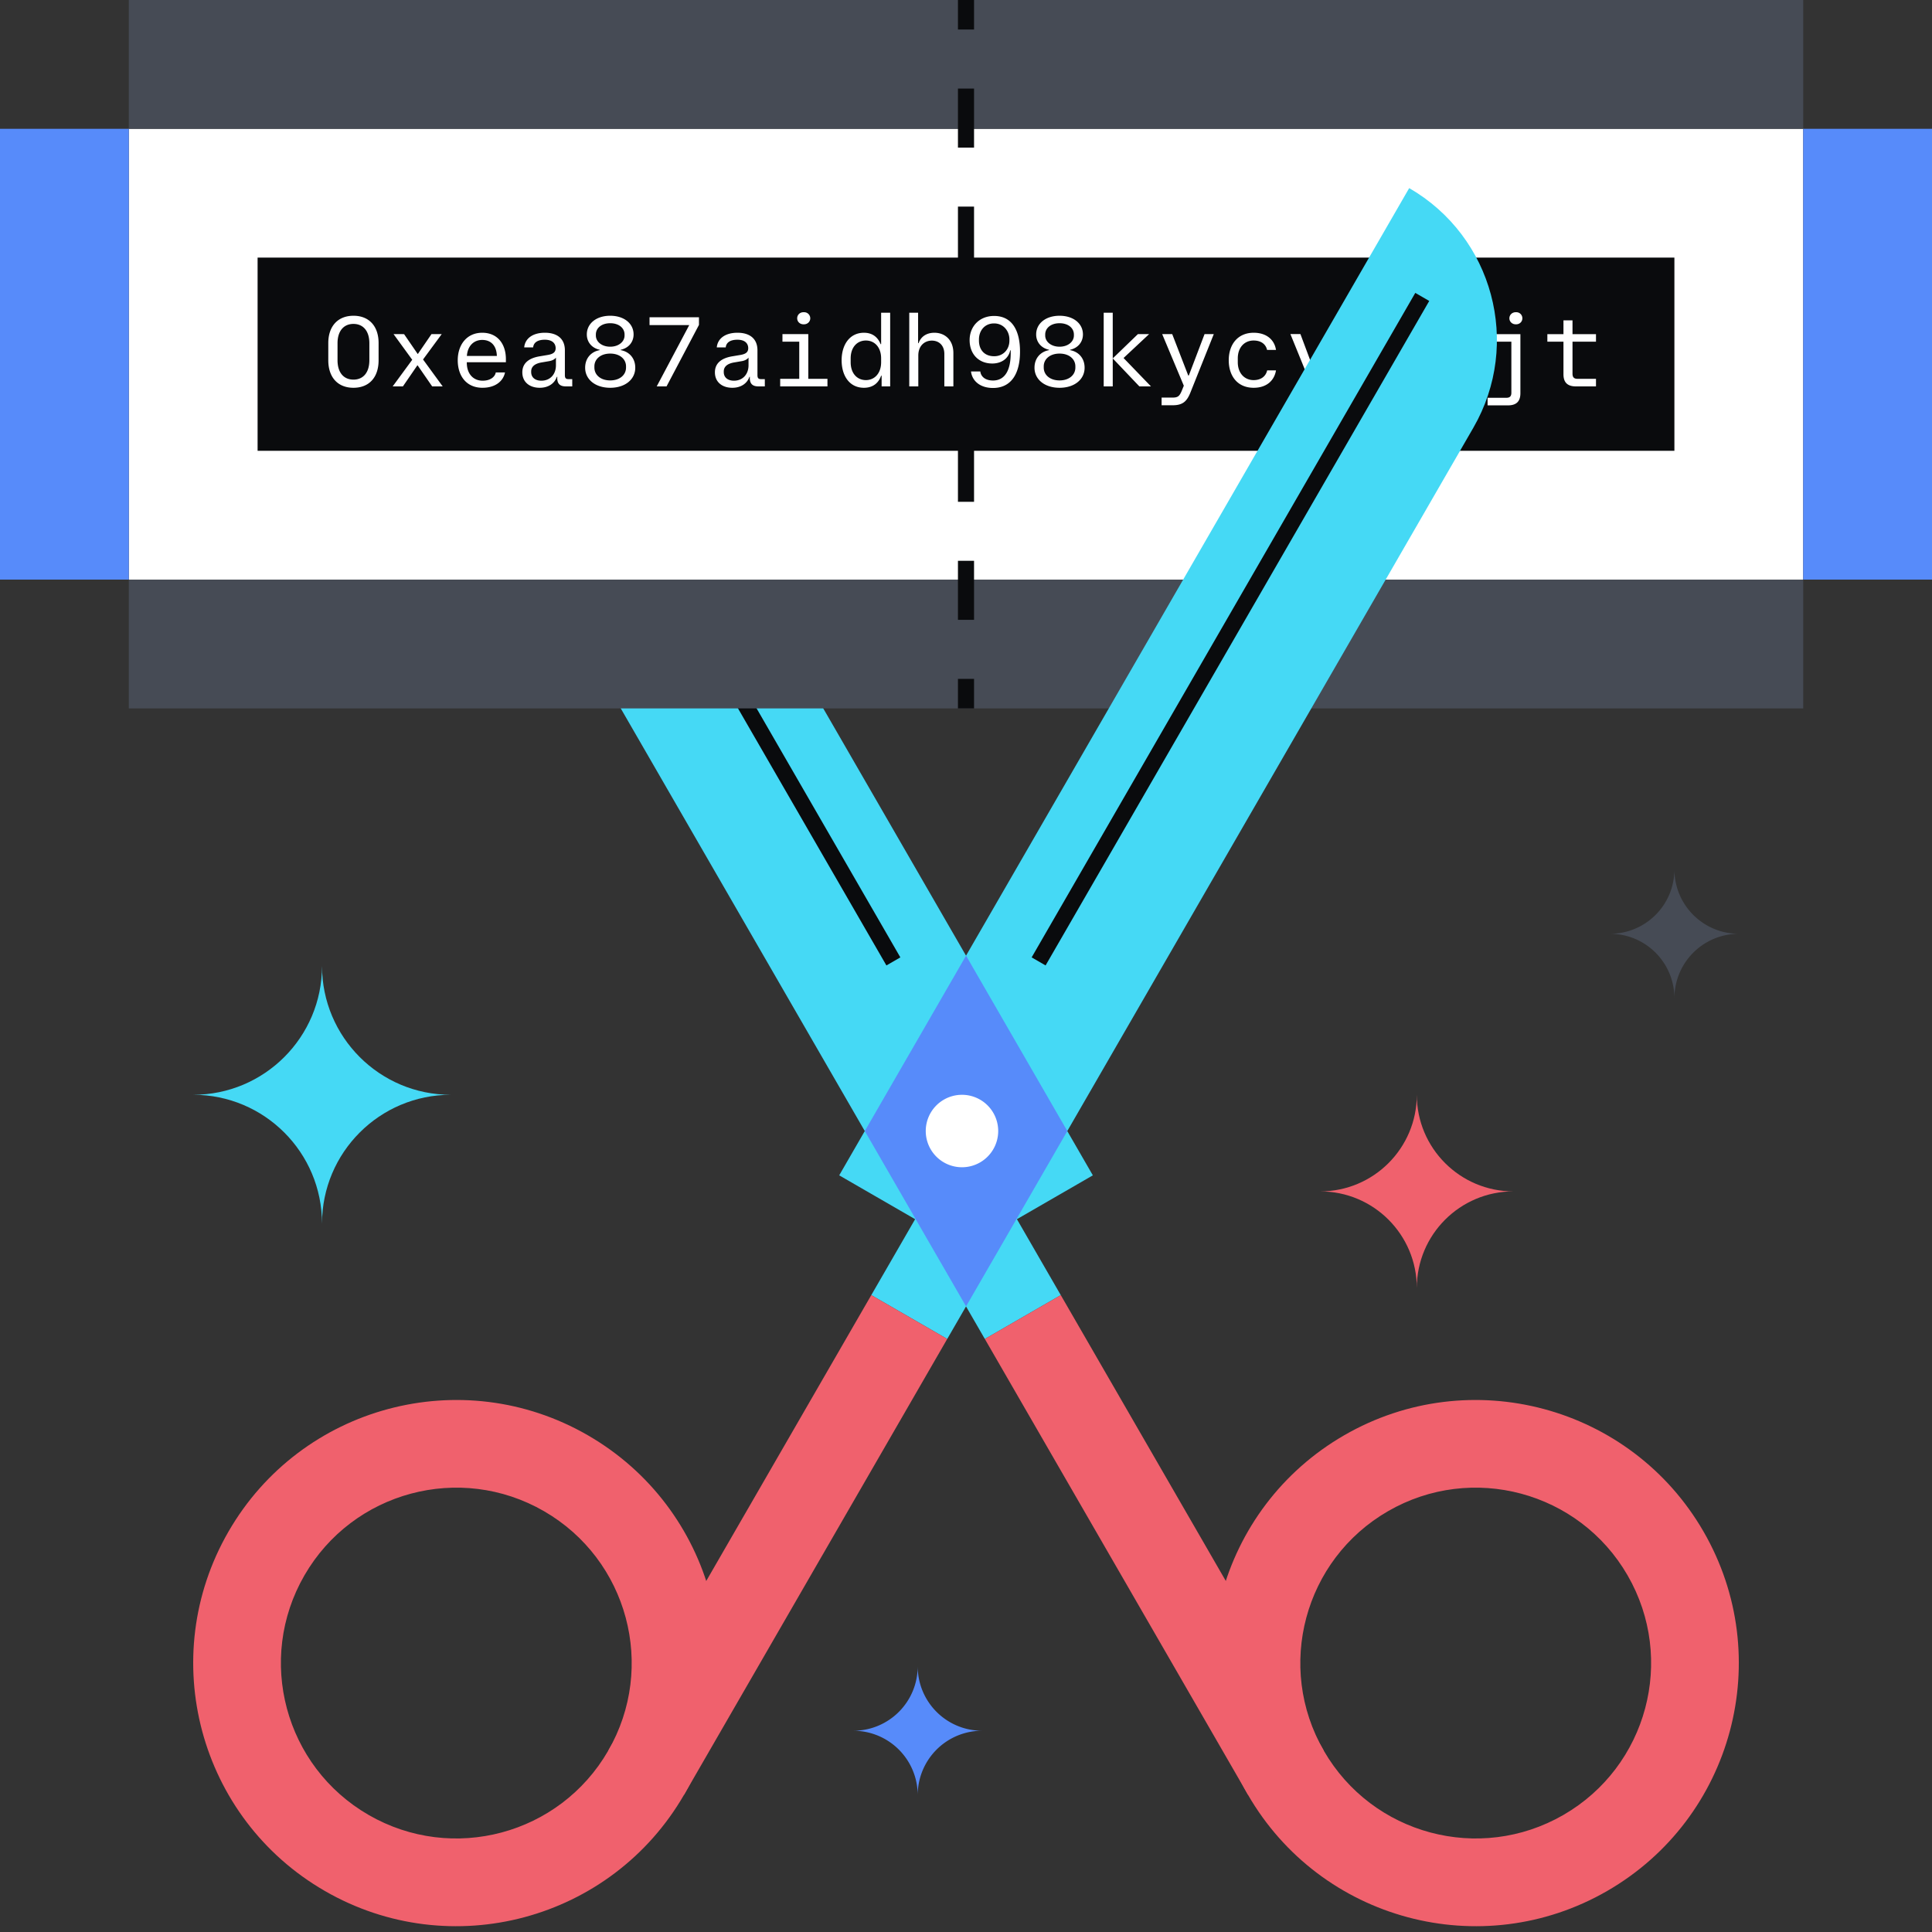 <svg xmlns="http://www.w3.org/2000/svg" fill="none" viewBox="0 0 240 240"><rect x="0" y="0" width="240" height="240" fill="#333333" stroke="none"/><path fill="#45D9F5" fill-rule="evenodd" d="M56.979 53.128c-6.016-10.42-2.446-23.745 7.974-29.76l70.805 122.637-9.432 5.446 5.447 9.433-9.434 5.447-5.446-9.433-.002.001z" clip-rule="evenodd"/><path fill="#0A0B0D" fill-rule="evenodd" d="m62.455 37.385 47.658 82.545 1.732-1-47.657-82.545z" clip-rule="evenodd"/><path fill="#FFFFFF" d="M16 16h208v56H16z"/><path fill="#464B55" d="M16 0h208v16H16zm0 72h208v16H16z"/><path fill="#578BFA" d="M224 16h16v56h-16zM0 16h16v56H0z"/><path fill="#0A0B0D" fill-rule="evenodd" d="M119 3.667V0h2v3.667zm0 14.666V11h2v7.333zM119 33v-7.333h2V33zm0 14.667v-7.334h2v7.334zm0 14.666V55h2v7.333zM119 77v-7.333h2V77zm0 11v-3.667h2V88z" clip-rule="evenodd"/><path fill="#0A0B0D" d="M32 32h176v24H32z"/><path fill="#FFFFFF" d="M43.906 39.225c-1.929 0-3.125 1.293-3.125 3.393v2.136c0 2.148 1.209 3.417 3.125 3.417 1.928 0 3.124-1.27 3.124-3.417v-2.136c0-2.1-1.184-3.394-3.124-3.394m0 7.933c-1.245 0-1.977-.916-1.977-2.404V42.63c0-1.465.732-2.392 1.977-2.392s1.977.927 1.977 2.392v2.124c0 1.489-.732 2.404-1.977 2.404M48.78 48h1.27l1.793-2.612h.037L53.686 48h1.306l-2.44-3.344 2.318-3.15H53.6l-1.683 2.454h-.037l-1.684-2.453H48.89l2.319 3.185zm11.16.17c1.55 0 2.563-.78 2.795-1.903h-1.148c-.085.5-.61 1.025-1.635 1.025-1.172 0-1.965-.866-1.965-2.246v-.048h4.857v-.391c0-1.843-1.013-3.271-2.941-3.271-1.916 0-3.04 1.49-3.04 3.418 0 1.916 1.05 3.417 3.077 3.417m-.037-5.943c1.086 0 1.782.708 1.819 1.99h-3.723c.085-1.258.867-1.99 1.904-1.99m9.122 1.024c0 .513-.33.732-.977.842l-.952.16c-1.33.207-2.21.817-2.21 2 0 1.209.904 1.917 2.161 1.917 1.05 0 1.831-.513 2.124-1.355h.073l-.024.098c0 .708.28 1.086 1.086 1.086h.781v-.903h-.452c-.317 0-.463-.098-.463-.488V43.52c0-1.501-1.025-2.185-2.478-2.185-1.574 0-2.478.757-2.575 1.819h1.11c.061-.599.55-.952 1.453-.952 1 0 1.343.524 1.343 1.05m.036 2.124c0 1.147-.744 1.916-1.806 1.916-.757 0-1.27-.39-1.27-1.074v-.073c0-.635.5-.989 1.306-1.123l.928-.159c.44-.073.72-.268.842-.44zm8.048-1.928c.976-.208 1.598-.953 1.598-1.904 0-1.355-1.183-2.32-2.904-2.32s-2.905.965-2.905 2.32c0 .952.622 1.696 1.599 1.904v.048c-1.038.183-1.807.977-1.807 2.185 0 1.44 1.245 2.49 3.113 2.49s3.112-1.05 3.112-2.49c0-1.208-.769-2.002-1.806-2.185zm-3.088-1.892c0-.806.707-1.404 1.782-1.404 1.074 0 1.782.598 1.782 1.404v.122c0 .769-.733 1.391-1.782 1.391-1.05 0-1.782-.622-1.782-1.391zm-.183 3.954c0-.89.756-1.587 1.965-1.587 1.208 0 1.965.696 1.965 1.587v.147c0 .915-.77 1.599-1.965 1.599-1.197 0-1.965-.684-1.965-1.6zM81.58 48h1.22l4.028-7.64v-.952h-6.14v.976h4.932zm11.367-4.748c0 .513-.33.732-.976.842l-.952.16c-1.33.207-2.21.817-2.21 2 0 1.209.904 1.917 2.16 1.917 1.05 0 1.832-.513 2.125-1.355h.073l-.025.098c0 .708.281 1.086 1.087 1.086h.78v-.903h-.45c-.318 0-.465-.098-.465-.488V43.52c0-1.501-1.025-2.185-2.477-2.185-1.575 0-2.478.757-2.576 1.819h1.111c.061-.599.55-.952 1.453-.952 1 0 1.342.524 1.342 1.05m.037 2.124c0 1.147-.745 1.916-1.807 1.916-.756 0-1.269-.39-1.269-1.074v-.073c0-.635.5-.989 1.306-1.123l.927-.159c.44-.073.72-.268.843-.44zm6.9-5.09c.427 0 .769-.33.769-.744a.756.756 0 0 0-.77-.757h-.072c-.452 0-.782.33-.782.757 0 .415.33.744.782.744zM96.918 48h5.871v-.94h-2.38v-5.553h-3.21v.94h2.087v4.613h-2.368zm13.662 0v-9.154h-1.123v3.906h-.061c-.354-.867-1.013-1.416-2.075-1.416-1.77 0-2.771 1.49-2.771 3.418s.977 3.417 2.771 3.417c1.123 0 1.819-.598 2.136-1.501h.061V48zm-4.907-3.002v-.476c0-1.404.818-2.222 1.892-2.222 1.086 0 1.892.842 1.892 2.222v.476c0 1.367-.806 2.22-1.892 2.22-1.074 0-1.892-.817-1.892-2.22m8.402-.83c0-1.233.793-1.856 1.684-1.856.83 0 1.55.538 1.55 1.66V48h1.123v-4.138c0-1.635-1.05-2.526-2.356-2.526-.964 0-1.672.464-1.965 1.294h-.061v-3.784h-1.098V48h1.123zm6.375-1.917c0 1.685 1.074 2.905 2.819 2.905 1.087 0 2.002-.573 2.222-1.635h.061v.378c0 2.038-.684 3.369-2.197 3.369-1.001 0-1.514-.525-1.575-1.123h-1.159c.146 1.184 1.135 2.05 2.734 2.05 2.197 0 3.356-1.684 3.356-4.528 0-2.343-.817-4.418-3.222-4.418-1.843 0-3.039 1.318-3.039 3.002m1.16-.085c0-1.062.683-1.99 1.879-1.99 1.172 0 1.904.953 1.904 1.99v.146c0 1.099-.769 1.941-1.892 1.941-1.269 0-1.891-.867-1.891-1.94zm11.318 1.282c.976-.208 1.599-.953 1.599-1.904 0-1.355-1.184-2.32-2.905-2.32s-2.905.965-2.905 2.32c0 .952.623 1.696 1.599 1.904v.048c-1.037.183-1.806.977-1.806 2.185 0 1.44 1.245 2.49 3.112 2.49s3.112-1.05 3.112-2.49c0-1.208-.769-2.002-1.806-2.185zm-3.088-1.892c0-.806.708-1.404 1.782-1.404s1.782.598 1.782 1.404v.122c0 .769-.732 1.391-1.782 1.391s-1.782-.622-1.782-1.391zm-.183 3.954c0-.89.757-1.587 1.965-1.587s1.965.696 1.965 1.587v.147c0 .915-.769 1.599-1.965 1.599s-1.965-.684-1.965-1.6zm8.572-6.664h-1.123V48h1.123zm4.516 2.66h-1.391l-3.125 3.016L141.537 48h1.44l-3.405-3.527zm5.155 7.202 2.88-7.201h-1.147l-1.953 5.138h-.073l-1.989-5.138h-1.245l2.685 6.408-.257.634c-.292.696-.5.842-1.171.842h-1.331v.952h1.367c1.258 0 1.782-.476 2.234-1.635m5.863-4.186c0-1.38.842-2.222 1.965-2.222 1.013 0 1.538.537 1.672 1.172h1.11c-.195-1.282-1.196-2.136-2.77-2.136-1.99 0-3.1 1.465-3.1 3.418 0 1.94 1.074 3.417 3.1 3.417 1.562 0 2.551-.855 2.77-2.16h-1.098c-.146.67-.696 1.208-1.684 1.208-1.123 0-1.965-.855-1.965-2.221zm12.978-3.027h-1.16l-1.977 5.321h-.073l-1.989-5.321h-1.245L162.945 48h1.208zM169.296 48h1.221l4.027-7.64v-.952h-6.139v.976h4.931zm10.171-8.775c-1.928 0-3.124 1.293-3.124 3.393v2.136c0 2.148 1.208 3.417 3.124 3.417 1.929 0 3.125-1.27 3.125-3.417v-2.136c0-2.1-1.184-3.394-3.125-3.394m0 7.933c-1.245 0-1.977-.916-1.977-2.404V42.63c0-1.465.732-2.392 1.977-2.392s1.977.927 1.977 2.392v2.124c0 1.489-.732 2.404-1.977 2.404m8.878-6.872c.439 0 .768-.33.768-.744a.747.747 0 0 0-.768-.757h-.061c-.44 0-.782.33-.782.757 0 .415.342.744.782.744zm-.598 8.495c0 .44-.184.635-.635.635h-2.319v.94h2.526c1.074 0 1.55-.513 1.55-1.514v-7.335h-3.686v.94h2.564zm4.471-7.274v.94h2.001v4.052c0 1 .489 1.501 1.551 1.501h2.489v-.94h-2.282c-.452 0-.635-.195-.635-.647v-3.966h2.917v-.94h-2.917v-1.709h-1.123v1.709z"/><path fill="#45D9F5" fill-rule="evenodd" d="M183.029 53.128c6.016-10.42 2.446-23.745-7.974-29.76l-70.806 122.637 9.432 5.446-5.446 9.433 9.434 5.447 5.446-9.433.002.001z" clip-rule="evenodd"/><path fill="#F0616D" fill-rule="evenodd" d="M40.345 234.898c15.63 9.024 35.617 3.668 44.64-11.962 9.025-15.63 3.67-35.617-11.96-44.641s-35.617-3.669-44.641 11.962-3.67 35.616 11.961 44.641m5.445-9.439c10.42 6.016 23.745 2.446 29.76-7.974 6.017-10.42 2.447-23.744-7.974-29.761s-23.744-2.445-29.76 7.975-2.446 23.744 7.974 29.76m153.867 9.439c-15.63 9.024-35.616 3.668-44.641-11.962s-3.668-35.617 11.962-44.641 35.617-3.669 44.641 11.962 3.669 35.616-11.962 44.641m-5.445-9.439c-10.42 6.016-23.744 2.446-29.76-7.974s-2.446-23.744 7.974-29.761 23.744-2.445 29.76 7.975 2.446 23.744-7.974 29.76" clip-rule="evenodd"/><path fill="#F0616D" d="m108.234 160.882 9.434 5.447-32.68 56.602-9.433-5.446zm23.539 0-9.433 5.447 32.679 56.602 9.434-5.446z"/><path fill="#578BFA" fill-rule="evenodd" d="m120.008 162.284-3.112-5.391-.002.001-9.464-16.392 12.578-21.787 12.578 21.787-9.464 16.392-.002-.001z" clip-rule="evenodd"/><path fill="#0A0B0D" fill-rule="evenodd" d="m177.545 37.385-47.658 82.545-1.732-1 47.657-82.545z" clip-rule="evenodd"/><path fill="#FFFFFF" d="M124 140.5a4.5 4.5 0 1 1-9 0 4.5 4.5 0 0 1 9 0"/><path fill="#45D9F5" d="M56 135.998c-8.838 0-15.998 7.164-15.998 16.002 0-8.838-7.164-16.002-16.002-16.002 8.838 0 16.002-7.163 16.002-15.998 0 8.835 7.16 15.998 15.998 15.998"/><path fill="#F0616D" d="M188 147.999c-6.629 0-11.999 5.372-11.999 12.001 0-6.629-5.372-12.001-12.001-12.001 6.629 0 12.001-5.373 12.001-11.999 0 6.626 5.37 11.999 11.999 11.999"/><path fill="#464B55" d="M216 115.999a8 8 0 0 0-7.999 8.001 8 8 0 0 0-8.001-8.001 8 8 0 0 0 8.001-7.999 8 8 0 0 0 7.999 7.999"/><path fill="#578BFA" d="M122 214.999a8 8 0 0 0-7.999 8.001 8 8 0 0 0-8.001-8.001 8 8 0 0 0 8.001-7.999 8 8 0 0 0 7.999 7.999"/></svg>